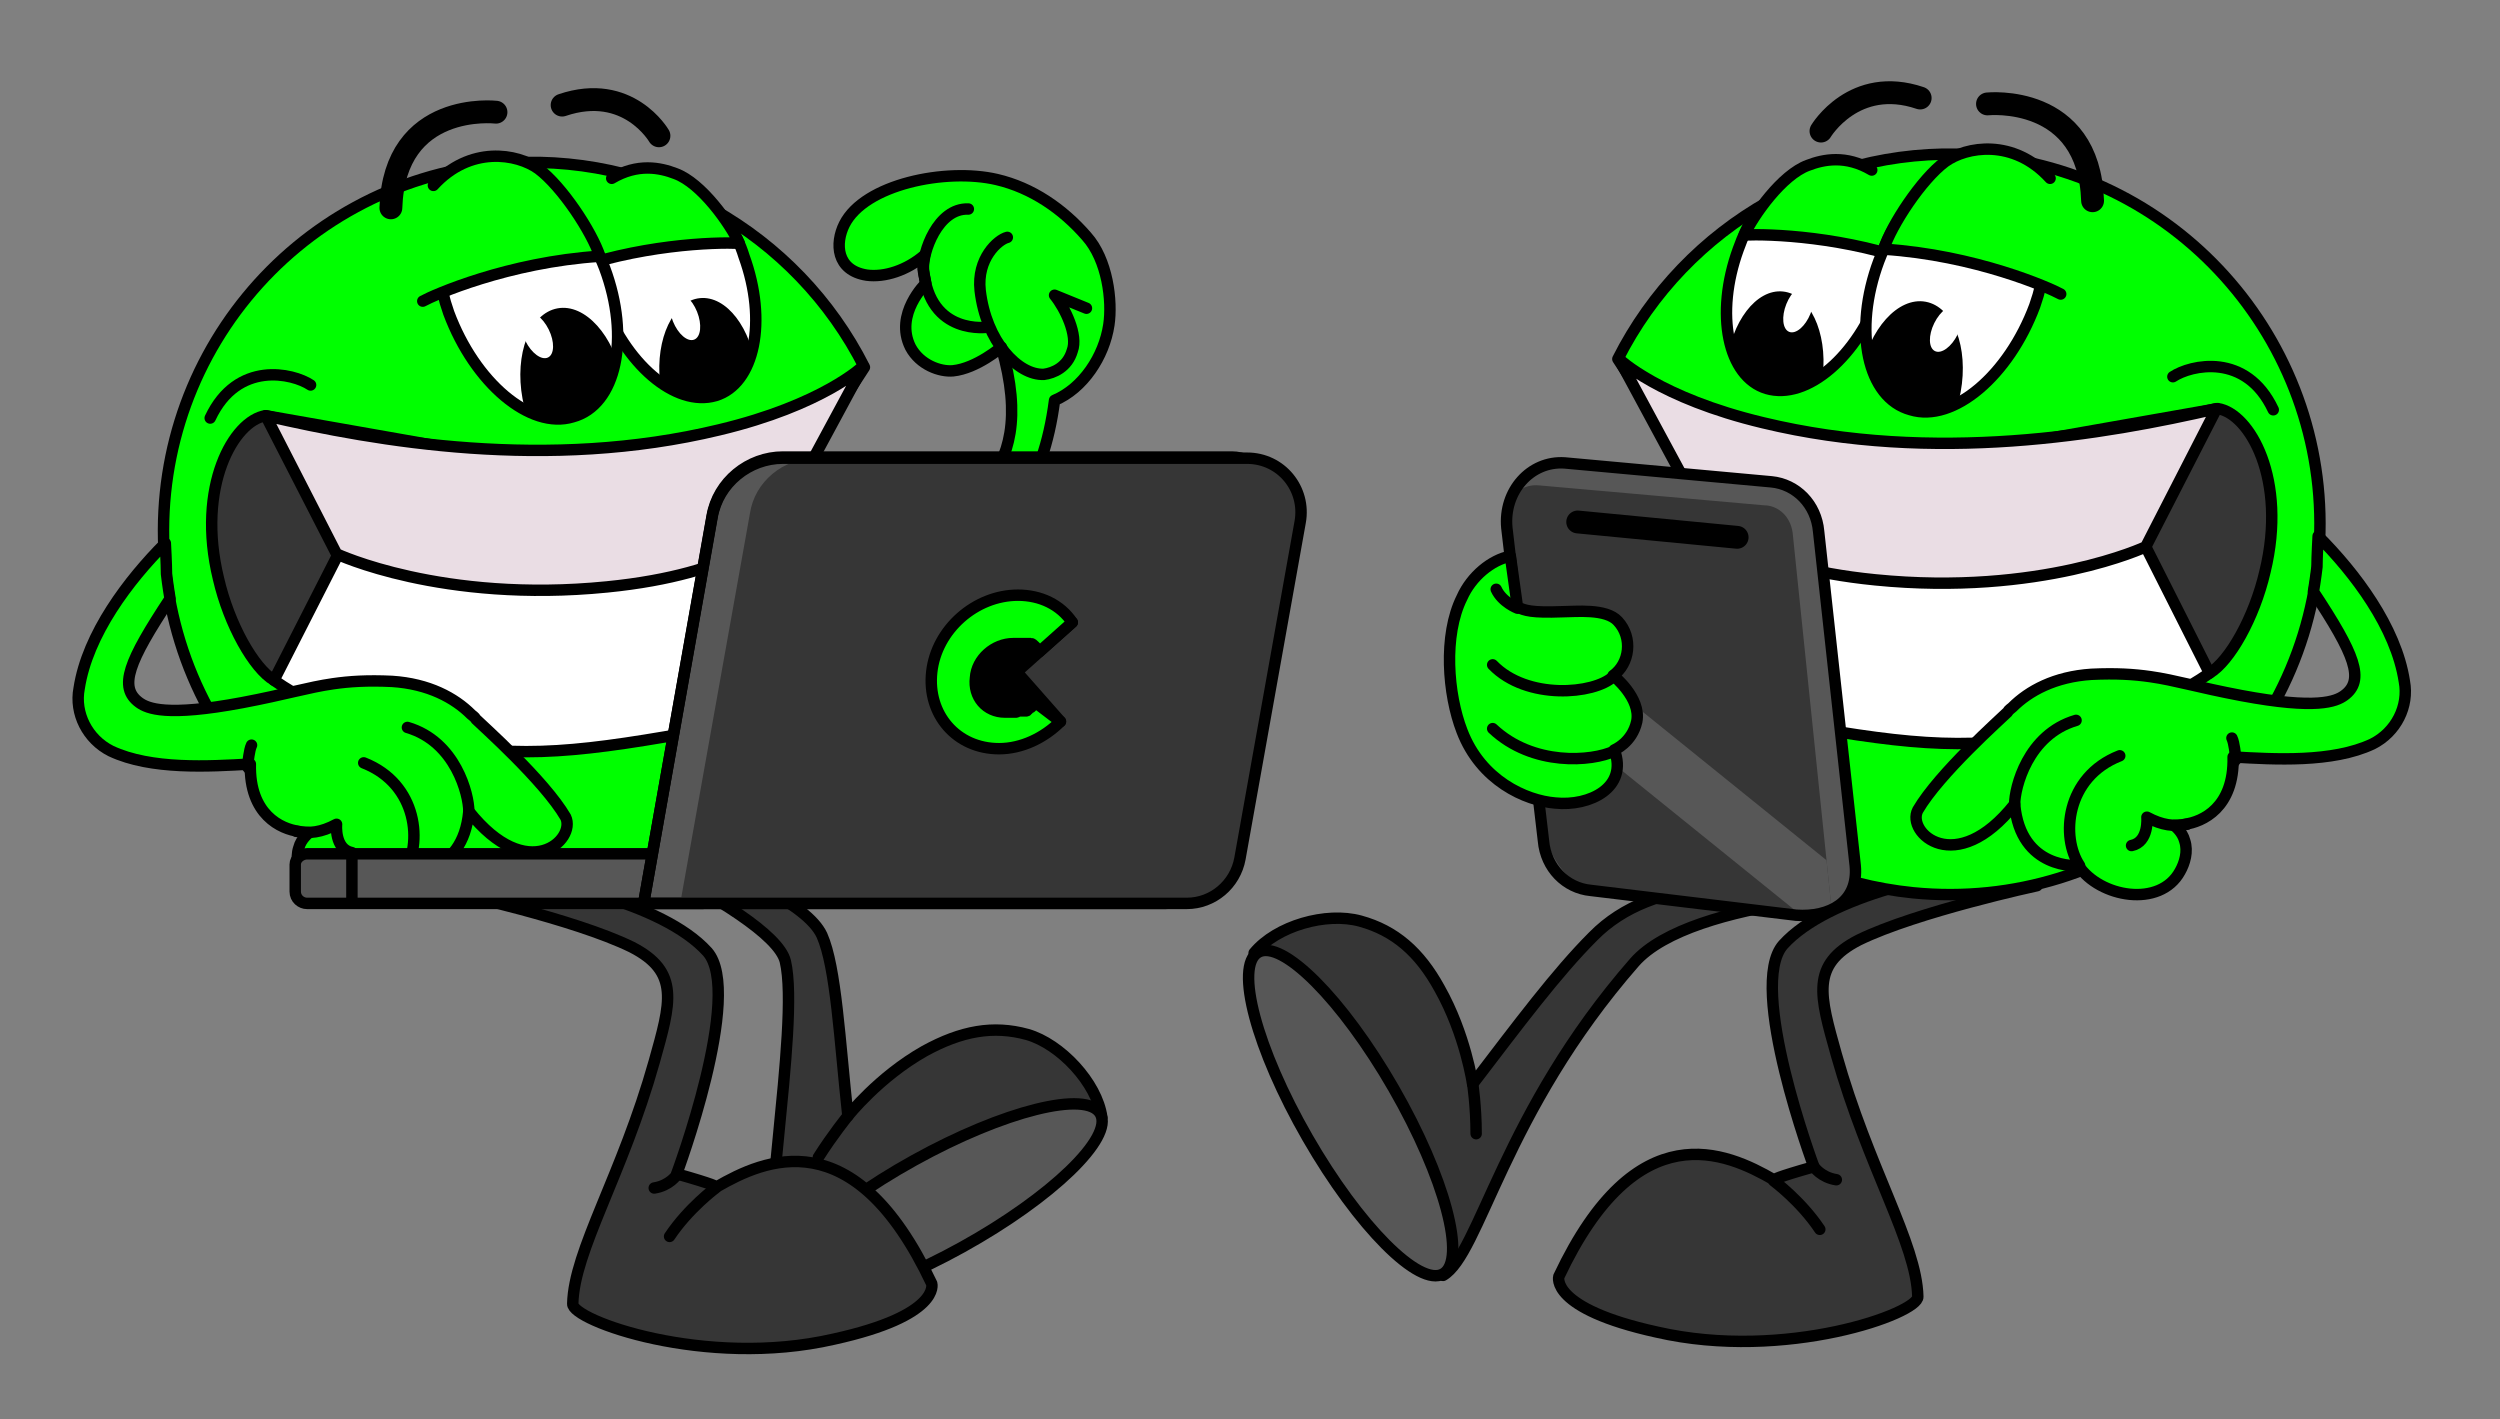 <?xml version="1.0" encoding="UTF-8"?> <svg xmlns="http://www.w3.org/2000/svg" xmlns:xlink="http://www.w3.org/1999/xlink" version="1.1" id="Слой_1" x="0px" y="0px" viewBox="0 0 211.7 120.2" style="enable-background:new 0 0 211.7 120.2;" xml:space="preserve"><rect x="0" y="0" width="211.7" height="120.2" fill="#808080" stroke="none"/> <style type="text/css"> .st0{fill:#363636;stroke:#000000;stroke-width:0.968;stroke-linecap:round;stroke-linejoin:round;stroke-miterlimit:10;} .st1{fill:#575757;stroke:#000000;stroke-width:0.968;stroke-linecap:round;stroke-linejoin:round;stroke-miterlimit:10;} .st2{fill:none;stroke:#000000;stroke-width:0.968;stroke-linecap:round;stroke-linejoin:round;stroke-miterlimit:10;} .st3{fill:#00FF00;stroke:#000000;stroke-width:0.968;stroke-linecap:round;stroke-linejoin:round;stroke-miterlimit:10;} .st4{fill:none;stroke:#000000;stroke-width:1.935;stroke-linecap:round;stroke-linejoin:round;stroke-miterlimit:10;} .st5{fill:#FFFFFF;stroke:#000000;stroke-width:0.968;stroke-linecap:round;stroke-linejoin:round;stroke-miterlimit:10;} .st6{fill:#EADDE4;stroke:#000000;stroke-width:0.968;stroke-linecap:round;stroke-linejoin:round;stroke-miterlimit:10;} .st7{fill:#FFFFFF;stroke:#000000;stroke-width:0.968;stroke-miterlimit:10;} .st8{clip-path:url(#SVGID_00000011014502719873426260000001652825299172606397_);} .st9{fill:#FFFFFF;} .st10{clip-path:url(#SVGID_00000116952978782749823890000003374328075651406996_);} .st11{fill:#575757;stroke:#000000;stroke-width:0.968;stroke-miterlimit:10;} .st12{fill:none;stroke:#000000;stroke-width:0.968;stroke-miterlimit:10;} .st13{stroke:#000000;stroke-width:0.968;stroke-linecap:round;stroke-linejoin:round;stroke-miterlimit:10;} .st14{clip-path:url(#SVGID_00000094603460437667323600000008878011193364355519_);} .st15{clip-path:url(#SVGID_00000072271825457768995400000007897071744755890856_);} .st16{fill:#575757;} .st17{clip-path:url(#SVGID_00000134949239378639873860000008716209705917934990_);} .st18{fill:none;stroke:#575757;stroke-width:4.976;stroke-miterlimit:10;} .st19{fill:none;} </style> <g> <g> <g> <path class="st0" d="M93.3,94.6c-0.4-2.9-3.5-6.2-6.3-7c-2.9-0.8-5.6-0.3-8.7,1.4c-3.9,2.2-6.5,5.5-6.5,5.5 c-0.7-6.4-1-12.6-2.2-15.3c-2.5-5.4-24.9-10.9-24.9-10.9s20.7,8.6,21.8,13.1c1.3,5.5-2.6,25-0.8,28.1 C65.8,109.5,89.3,95.5,93.3,94.6z"></path> <ellipse transform="matrix(0.875 -0.485 0.485 0.875 -39.455 51.279)" class="st1" cx="79.4" cy="101.9" rx="15.7" ry="4.2"></ellipse> <path class="st2" d="M71.8,94.5c0,0-1.3,1.6-2.5,3.5"></path> </g> <g> <path class="st0" d="M38.4,75.6c0,0,10.2,2.2,15.1,4.6c4.1,2.1,3.3,4.7,1.9,9.7c-2.7,9.6-6.8,16-6.9,20.5 c-0.1,1.4,11.2,5.5,22.1,3c9.1-2,8.3-4.7,8.3-4.7c-6.6-14-14.2-10.5-18.2-8.2c0,0-0.2-0.2-3.4-1.1c0,0,5.7-15.3,2.6-18.8 c-3.8-4.2-13.9-6.3-19-6.5C38.4,74.2,38.4,75.6,38.4,75.6z"></path> <path class="st2" d="M60.6,100.6c0,0-2.3,1.7-3.9,4.1"></path> <path class="st2" d="M57.3,99.5c0,0-0.6,0.9-1.9,1.1"></path> </g> </g> <g> <path class="st3" d="M93.9,27.5c0.3-2-0.1-5.5-1.9-7.5c-2-2.3-4.6-4.1-7.6-4.8c-4.3-1-11.2,0.4-12.9,3.8c-0.8,1.6-0.7,3.9,1.9,4.3 c1.5,0.2,3.4-0.4,4.9-1.7c0,0-0.2,0.9-0.1,1.4c0.1,0.4,0.2,1,0.2,1s-2.7,2.6-1.3,5.4c0.8,1.5,2.5,2.1,3.6,2c2-0.2,4.1-2,4.1-2 c3.5,12.1-4.5,13.4-7.6,17.3c0,0-1.2,1.9-0.8,1.9c0,0,11,0.1,12.9-14.7C91.7,32.9,93.5,30.2,93.9,27.5z"></path> <path class="st2" d="M92,26.1L89.3,25c0.9,1.1,2,3.4,1.5,4.7c-0.4,1.4-1.6,1.9-2.4,2c-2.2,0.1-4.9-2.8-5.4-7.1 c-0.3-2.7,1.5-4.3,2.3-4.5"></path> <path class="st2" d="M83.7,27.7c0,0-5,0.8-5.5-4.9c-0.1-1.4,1.2-5.2,3.8-5.1"></path> </g> <g> <path class="st3" d="M65.6,42.8l0.2,4l9.3,7.5c-3.6,11.7-13.9,20.6-26.8,21.9C31,77.9,15.7,65.4,14,48.1S24.8,15.6,42,13.9 c13.3-1.3,25.5,5.9,31.2,17.2L65.6,42.8z"></path> <g> <path class="st4" d="M33.1,17.6C33.4,8.5,42,9.5,42,9.5"></path> </g> <g> <path class="st4" d="M47.6,8.9c5.6-1.9,8.2,2.6,8.2,2.6"></path> </g> <g> <path class="st0" d="M23.2,57.6c-1.7-1-3.8-4.7-4.7-8.6c-1.9-7.8,1.3-13.4,4-13.8l43.1,7.6l0.2,5.2l9.3,6.2L23.2,57.6z"></path> <path class="st5" d="M28.6,47c9,1.2,37.1-2,37.1-2l9.4,9.3c0,0-3.1,5.4-18.8,8.1C46.9,64,42,64.2,33.5,62.2 c-5.8-1.3-10.3-4.6-10.3-4.6L28.6,47z"></path> <path class="st6" d="M22.5,35.2c9.5,2.2,23.9,4.7,38.4,1.2c8.8-2.1,12.2-5.4,12.2-5.4l-7.5,13.9c0,0-3.1,3.7-14.2,4.8 c-14,1.4-22.9-2.8-22.9-2.8L22.5,35.2z"></path> </g> <path class="st2" d="M26.3,32.6c-1.5-1-6.2-2.1-8.5,2.8"></path> </g> <g> <path class="st7" d="M61.7,18.9c-2.3,0.2-4.6,0.7-6.8,1.3c-1.6,0.4-4.8,1.9-4.8,1.9c0.2,1.1,0.4,1.9,0.8,3.1 c2,5.6,6.3,9.3,9.7,8.3c3.3-1,4.4-6.3,2.4-11.8C62.7,20.7,62.2,19.7,61.7,18.9z"></path> <g> <defs> <path id="SVGID_1_" d="M61.7,18.9c-2.3,0.2-4.6,0.7-6.8,1.3c-1.6,0.4-4.8,1.9-4.8,1.9c0.2,1.1,0.4,1.9,0.8,3.1 c2,5.6,6.3,9.3,9.7,8.3c3.3-1,4.4-6.3,2.4-11.8C62.7,20.7,62.2,19.7,61.7,18.9z"></path> </defs> <clipPath id="SVGID_00000062166668520003518300000002572935589413529230_"> <use xlink:href="#SVGID_1_" style="overflow:visible;"></use> </clipPath> <g style="clip-path:url(#SVGID_00000062166668520003518300000002572935589413529230_);"> <ellipse transform="matrix(0.994 -0.105 0.105 0.994 -3.026 6.498)" cx="60" cy="31.9" rx="4.1" ry="6.7"></ellipse> <ellipse transform="matrix(0.928 -0.373 0.373 0.928 -5.814 23.571)" class="st9" cx="58" cy="26.8" rx="1.1" ry="2.1"></ellipse> </g> </g> <path class="st3" d="M47.6,23.1c6.4-2.4,12.9-2.6,15-2.5c-0.8-1.7-3.2-5.1-5.4-5.9c-1.3-0.5-3.2-0.9-5.4,0.4"></path> <path class="st7" d="M49.5,19.2c-0.5,0.1-1,0.2-1.5,0.3c-2.1,0.5-4.1,1.1-6,2c-1,0.4-4.5,3.3-4.5,3.3c0.2,0.8,0.2,0.8,0.5,1.7 c2.2,5.9,6.9,9.9,10.5,8.8c3.7-1,4.9-6.7,2.7-12.6C50.7,21.4,50.1,20.3,49.5,19.2z"></path> <g> <defs> <path id="SVGID_00000074431808115497200360000018370171647649022346_" d="M49.5,19.2c-0.5,0.1-1,0.2-1.5,0.3 c-2.1,0.5-4.1,1.1-6,2c-1,0.4-1.9,0.9-2.8,1.4c-0.6,0.3-1.3,0.7-1.9,1.1c0.2,0.8,0.4,1.7,0.7,2.5c2.2,5.9,6.9,9.9,10.5,8.8 c3.7-1,4.9-6.7,2.7-12.6C50.7,21.4,50.1,20.3,49.5,19.2z"></path> </defs> <clipPath id="SVGID_00000023994733185753681660000016325818829883572895_"> <use xlink:href="#SVGID_00000074431808115497200360000018370171647649022346_" style="overflow:visible;"></use> </clipPath> <g style="clip-path:url(#SVGID_00000023994733185753681660000016325818829883572895_);"> <ellipse transform="matrix(0.983 -0.181 0.181 0.983 -5.173 9.332)" cx="48.5" cy="33" rx="4.3" ry="7"></ellipse> <ellipse transform="matrix(0.896 -0.443 0.443 0.896 -7.87 23.098)" class="st9" cx="45.5" cy="28.4" rx="1.1" ry="2.1"></ellipse> </g> </g> <path class="st3" d="M35.8,25.5c0.9-0.5,7.2-3.3,15-3.8c-0.7-2.1-3.2-5.9-5.2-7.4c-1.8-1.3-5.8-2-8.9,1.4"></path> </g> <g> <path class="st3" d="M39.7,68.7c-0.5,5.6-5.4,5.2-5.4,5.2c-1.8,2.7-6.9,3.6-8.6,0.5c-0.4-0.7-0.7-1.7-0.4-2.6 c0.2-0.8,0.9-1.3,0.9-1.3c0,0,0,0,0,0c-0.1,0-0.6,0-0.9-0.1c-1.5-0.2-4.2-1.4-4.1-5.7c-3.5,0.2-8.4,0.5-11.8-1.1 c-2-1-3.1-3.2-2.7-5.3c0.7-4.6,4.2-9.2,7.3-12.3c0,0,0.1,1.8,0.1,2.6c0.1,0.9,0.3,2.1,0.3,2.1c-3.5,5.3-4.4,7.5-2.6,8.8 c0.7,0.5,2.3,1.2,8.7,0c3.7-0.7,5.6-1.3,7.7-1.6c1.4-0.2,2.9-0.3,5-0.2c3.1,0.2,5.3,1.4,6.7,2.8c0.1,0.1,0.3,0.2,0.4,0.4 c0.5,0.5,5.8,5.2,7.6,8.3C48.8,71.1,44.7,75,39.7,68.7z"></path> <path class="st2" d="M30.8,64.6c4.6,1.8,5,6.9,3.4,9.3"></path> <path class="st2" d="M21,64.6c0,0,0.1-1.1,0.3-1.5"></path> <path class="st2" d="M34.5,61.6c4.1,1.2,5.2,5.7,5.2,7.1"></path> <path class="st2" d="M25.1,70.4c1.1,0.2,2.1,0.1,3.4-0.6c0,0-0.2,2.1,1.3,2.4"></path> </g> <g> <g> <path class="st11" d="M26,72.3h33.1v4.2H26c-0.5,0-1-0.4-1-1v-2.3C25,72.7,25.5,72.3,26,72.3z"></path> <path class="st11" d="M54.5,76.5h44.2c1.5,0,2.8-1.1,3.1-2.6l5.6-31.5c0.3-1.9-1.1-3.7-3.1-3.7h-38c-2.9,0-5.5,2.1-6,5L54.5,76.5 z"></path> <g> <defs> <path id="SVGID_00000116229536368241000580000000978432262158575015_" d="M57.6,76.5h42.9c2.2,0,4.1-1.6,4.5-3.8l5.1-28.5 c0.5-2.8-1.7-5.4-4.5-5.4H69.1c-2.8,0-5.2,2-5.6,4.7L57.6,76.5z"></path> </defs> <use xlink:href="#SVGID_00000116229536368241000580000000978432262158575015_" style="overflow:visible;fill:#363636;"></use> <clipPath id="SVGID_00000009558288924505897390000013503948018556861362_"> <use xlink:href="#SVGID_00000116229536368241000580000000978432262158575015_" style="overflow:visible;"></use> </clipPath> </g> <line class="st12" x1="29.8" y1="72.3" x2="29.8" y2="76.5"></line> <path class="st12" d="M105.6,38.8h-1.3H69.1h-2.8c-2.9,0-5.5,2.1-6,5l-5.8,32.7h3.1h41.1h1.8c2.2,0,4.1-1.6,4.5-3.8l5.1-28.5 C110.6,41.4,108.5,38.8,105.6,38.8z"></path> </g> </g> <g> <polygon class="st13" points="90.8,52.7 86.1,56.9 89.8,61.1 82.9,62.4 79.4,57.5 84,51.7 88,52.4 "></polygon> <path class="st3" d="M89.8,61.1c-1.4,1.4-3.3,2.3-5.2,2.3c-3.6,0-6.1-2.9-5.7-6.5c0.4-3.6,3.7-6.5,7.3-6.5c1.9,0,3.6,0.8,4.6,2.3 L88,55.2c0,0,0,0,0,0c0,0,0,0,0,0c0,0,0,0,0,0c0,0,0,0,0,0c-0.1-0.1-0.1-0.1-0.2-0.2c0,0,0,0,0-0.1c0,0,0,0-0.1-0.1c0,0,0,0,0,0 c0,0,0,0,0,0c0,0,0,0-0.1-0.1c0,0,0,0,0,0c-0.1-0.1-0.2-0.2-0.3-0.2c0,0,0,0,0,0c0,0,0,0-0.1,0c0,0,0,0-0.1,0c0,0,0,0-0.1,0 c0,0,0,0-0.1,0c0,0-0.1,0-0.1,0c0,0-0.1,0-0.1,0c0,0-0.1,0-0.1,0c-0.1,0-0.1,0-0.2,0c0,0,0,0-0.1,0c0,0,0,0,0,0c0,0,0,0,0,0 c0,0,0,0,0,0c0,0,0,0,0,0c0,0,0,0,0,0c0,0,0,0-0.1,0c0,0,0,0,0,0c0,0-0.1,0-0.1,0c0,0-0.1,0-0.1,0c0,0-0.1,0-0.1,0 c0,0-0.1,0-0.1,0c-1.6,0-3.1,1.3-3.2,2.9c-0.2,1.6,0.9,2.9,2.5,2.9c0,0,0.1,0,0.1,0c0,0,0,0,0,0c0,0,0,0,0.1,0c0,0,0,0,0,0 c0,0,0,0,0.1,0c0,0,0,0,0.1,0c0,0,0,0,0,0c0,0,0,0,0.1,0c0,0,0,0,0,0c0,0,0,0,0.1,0c0,0,0,0,0,0c0,0,0,0,0.1,0c0,0,0.1,0,0.1,0 c0,0,0.1,0,0.1,0c0,0,0,0,0,0c0.1,0,0.1,0,0.2-0.1c0,0,0.1,0,0.1,0c0,0,0,0,0.1,0c0,0,0,0,0,0c0,0,0,0,0.1,0c0,0,0,0,0,0 c0,0,0.1,0,0.1,0c0,0,0.1,0,0.1,0c0,0,0.1,0,0.1,0c0,0,0.1,0,0.1,0c0,0,0,0,0,0c0,0,0.1,0,0.1-0.1c0.1,0,0.1-0.1,0.1-0.1 c0,0,0,0,0,0c0,0,0,0,0,0c0,0,0,0,0,0c0,0,0,0,0.1-0.1c0,0,0,0,0.1,0c0,0,0.1-0.1,0.1-0.1c0,0,0.1-0.1,0.1-0.1 c0,0,0.1-0.1,0.1-0.1c0,0,0,0,0.1-0.1c0,0,0,0,0,0L89.8,61.1z"></path> </g> </g> <g> <g> <g> <path class="st0" d="M106.2,80.7c1.9-2.3,6.1-3.5,9-2.7c2.9,0.8,5,2.6,6.7,5.7c2.2,3.9,2.8,8.1,2.8,8.1 c3.9-5.1,7.1-9.4,10.2-12.5c5.2-5.3,13.8-4.4,21.3-4.5l5.3,0.7c0,0-18.2,0.4-23.1,6c-11.1,12.7-13.1,24.7-16.2,26.5 C122.1,107.7,109.3,83.5,106.2,80.7z"></path> <ellipse transform="matrix(0.867 -0.499 0.499 0.867 -31.732 69.621)" class="st1" cx="114.3" cy="94.2" rx="4.2" ry="15.7"></ellipse> <path class="st2" d="M124.7,91.7c0,0,0.3,2,0.3,4.3"></path> </g> <g> <path class="st0" d="M172.5,75c0,0-10.2,2.2-15.1,4.6c-4.1,2.1-3.3,4.7-1.9,9.7c2.7,9.6,6.8,16,6.9,20.5c0.1,1.4-11.2,5.5-22.1,3 c-9.1-2-8.3-4.7-8.3-4.7c6.6-14,14.2-10.5,18.2-8.2c0,0,0.2-0.2,3.4-1.1c0,0-5.7-15.3-2.6-18.8c3.8-4.2,13.9-6.3,19-6.5 C172.5,73.5,172.5,75,172.5,75z"></path> <path class="st2" d="M150.2,100c0,0,2.3,1.7,3.9,4.1"></path> <path class="st2" d="M153.6,98.8c0,0,0.6,0.9,1.9,1.1"></path> </g> </g> <g> <path class="st3" d="M144.7,42.2l-0.2,4l-9.3,7.5c3.6,11.7,13.9,20.6,26.8,21.9c17.2,1.7,32.6-10.8,34.3-28.1 c1.7-17.2-10.8-32.6-28.1-34.3c-13.3-1.3-25.5,5.9-31.2,17.2L144.7,42.2z"></path> <g> <path class="st4" d="M177.2,17c-0.3-9.1-8.9-8.2-8.9-8.2"></path> </g> <g> <path class="st4" d="M162.6,8.3c-5.6-1.9-8.4,2.8-8.4,2.8"></path> </g> <g> <path class="st0" d="M187.1,57c1.7-1,3.8-4.7,4.7-8.6c1.9-7.8-1.3-13.4-4-13.8l-43.1,7.6l-0.2,5.2l-9.3,6.2L187.1,57z"></path> <path class="st5" d="M181.7,46.3c-9,1.2-37.1-2-37.1-2l-9.4,9.3c0,0,3.1,5.4,18.8,8.1c9.4,1.6,14.3,1.8,22.8-0.1 c5.8-1.3,10.3-4.6,10.3-4.6L181.7,46.3z"></path> <path class="st6" d="M187.7,34.6c-9.5,2.2-23.9,4.7-38.4,1.2c-8.8-2.1-12.2-5.4-12.2-5.4l7.5,13.9c0,0,3.1,3.7,14.2,4.8 c14,1.4,22.9-2.8,22.9-2.8L187.7,34.6z"></path> </g> <path class="st2" d="M184,31.9c1.5-1,6.2-2.1,8.5,2.8"></path> </g> <g> <path class="st7" d="M148.5,18.3c2.3,0.2,4.6,0.7,6.8,1.3c1.6,0.4,4.8,1.9,4.8,1.9c-0.2,1.1-0.4,1.9-0.8,3.1 c-2,5.6-6.3,9.3-9.7,8.3c-3.3-1-4.4-6.3-2.4-11.8C147.6,20,148,19.1,148.5,18.3z"></path> <g> <defs> <path id="SVGID_00000108994395561537619310000003169679498677084563_" d="M148.5,18.3c2.3,0.2,4.6,0.7,6.8,1.3 c1.6,0.4,4.8,1.9,4.8,1.9c-0.2,1.1-0.4,1.9-0.8,3.1c-2,5.6-6.3,9.3-9.7,8.3c-3.3-1-4.4-6.3-2.4-11.8 C147.6,20,148,19.1,148.5,18.3z"></path> </defs> <clipPath id="SVGID_00000124870358925700127390000013555676391546699392_"> <use xlink:href="#SVGID_00000108994395561537619310000003169679498677084563_" style="overflow:visible;"></use> </clipPath> <g style="clip-path:url(#SVGID_00000124870358925700127390000013555676391546699392_);"> <ellipse transform="matrix(0.105 -0.994 0.994 0.105 103.387 177.456)" cx="150.3" cy="31.3" rx="6.7" ry="4.1"></ellipse> <ellipse transform="matrix(0.373 -0.928 0.928 0.373 71.169 157.714)" class="st9" cx="152.3" cy="26.2" rx="2.1" ry="1.1"></ellipse> </g> </g> <path class="st3" d="M162.7,22.4c-6.4-2.4-12.9-2.6-15-2.5c0.8-1.7,3.2-5.1,5.4-5.9c1.3-0.5,3.2-0.9,5.4,0.4"></path> <path class="st7" d="M160.8,18.6c0.5,0.1,1,0.2,1.5,0.3c2.1,0.5,4.1,1.1,6,2c1,0.4,4.5,3.3,4.5,3.3c-0.2,0.8-0.2,0.8-0.5,1.7 c-2.2,5.9-6.9,9.9-10.5,8.8c-3.7-1-4.9-6.7-2.7-12.6C159.6,20.8,160.1,19.6,160.8,18.6z"></path> <g> <defs> <path id="SVGID_00000107557716448150078180000007439314618405534378_" d="M160.8,18.6c0.5,0.1,1,0.2,1.5,0.3 c2.1,0.5,4.1,1.1,6,2c1,0.4,1.9,0.9,2.8,1.4c0.6,0.3,1.3,0.7,1.9,1.1c-0.2,0.8-0.4,1.7-0.7,2.5c-2.2,5.9-6.9,9.9-10.5,8.8 c-3.7-1-4.9-6.7-2.7-12.6C159.6,20.8,160.1,19.6,160.8,18.6z"></path> </defs> <clipPath id="SVGID_00000170973255458776098630000016713895048040896445_"> <use xlink:href="#SVGID_00000107557716448150078180000007439314618405534378_" style="overflow:visible;"></use> </clipPath> <g style="clip-path:url(#SVGID_00000170973255458776098630000016713895048040896445_);"> <ellipse transform="matrix(0.181 -0.983 0.983 0.181 100.664 185.618)" cx="161.8" cy="32.4" rx="7" ry="4.3"></ellipse> <ellipse transform="matrix(0.443 -0.896 0.896 0.443 66.865 163.193)" class="st9" cx="164.8" cy="27.8" rx="2.1" ry="1.1"></ellipse> </g> </g> <path class="st3" d="M174.5,24.9c-0.9-0.5-7.2-3.3-15-3.8c0.7-2.1,3.2-5.9,5.2-7.4c1.8-1.3,5.8-2,8.9,1.4"></path> </g> <g> <path class="st16" d="M152.1,77.5l-17.4-2.1c-2.1-0.2-3.9-3.3-4.2-5.5l-2.9-25.1c-0.3-3.1,2-5.7,4.9-5.5l17.5,1.6 c2.1,0.2,3.8,1.9,4,4.2l3.1,28.3C157.4,76.4,154.9,77.7,152.1,77.5z"></path> <g> <defs> <path id="SVGID_00000133517542043187121840000015621525302289551805_" d="M127.8,42.6c0.4-1,1.4-1.6,2.5-1.5l19.2,1.7l0.1,0 c1,0.1,2,0.9,2.2,2.3l3.3,31.9c-0.8,0.4-1.9,0.5-2.9,0.4l-17.4-2.1c-2.1-0.2-3.9-3.3-4.2-5.5l-2.9-26.4 C127.6,43.2,127.7,42.9,127.8,42.6z"></path> </defs> <use xlink:href="#SVGID_00000133517542043187121840000015621525302289551805_" style="overflow:visible;fill:#363636;"></use> <clipPath id="SVGID_00000169527751062147091680000017209989305381352115_"> <use xlink:href="#SVGID_00000133517542043187121840000015621525302289551805_" style="overflow:visible;"></use> </clipPath> <g style="clip-path:url(#SVGID_00000169527751062147091680000017209989305381352115_);"> <line class="st18" x1="159.2" y1="79.7" x2="123.9" y2="51.2"></line> </g> </g> <path class="st19" d="M127.8,42.6c0.4-1,1.4-1.6,2.5-1.5l19.2,1.7l0.1,0c1,0.1,2,0.9,2.2,2.3l3.3,31.9c-0.8,0.4-1.9,0.5-2.9,0.4 l-17.4-2.1c-2.1-0.2-3.9-3.3-4.2-5.5l-2.9-26.4C127.6,43.2,127.7,42.9,127.8,42.6z"></path> <g> <line class="st4" x1="133.6" y1="44.2" x2="147.1" y2="45.5"></line> </g> <path class="st12" d="M152.1,77.5l-17.4-2.1c-2.1-0.2-3.8-1.9-4-4.2l-3.1-26.5c-0.3-3.1,2-5.7,4.9-5.5l17.5,1.6 c2.1,0.2,3.8,1.9,4,4.2l3.1,28.3C157.4,76.4,154.9,77.7,152.1,77.5z"></path> </g> <g> <path class="st3" d="M127.9,47.1c-1.6,0.3-3.3,1.7-4.1,3.5c-1.6,3.2-1.2,8.2,0,11.3c1.6,4.2,5.4,5.9,7.9,6.1 c2.9,0.3,6.2-1.3,5-4.5c0,0,1.5-0.6,1.9-2.4c0.4-2-2-3.9-2-3.9c1.4-1,1.7-3.2,0.4-4.6c-1-1.1-3.6-0.8-4.7-0.8 c-2.6,0.1-3.2-0.1-3.8-0.4L127.9,47.1z"></path> <path class="st2" d="M136.6,57.3c-1.6,1.5-7.3,2-10.2-1"></path> <path class="st2" d="M136.7,63.6c-1.9,0.9-6.9,1.3-10.3-1.9"></path> <path class="st2" d="M126.7,49.9c0.5,1.1,1.8,1.6,1.8,1.6"></path> </g> <g> <path class="st3" d="M170.6,68.1c0.5,5.6,5.4,5.2,5.4,5.2c1.8,2.7,6.9,3.6,8.6,0.5c0.4-0.7,0.7-1.7,0.4-2.6 c-0.2-0.8-0.9-1.3-0.9-1.3c0,0,0,0,0,0c0.1,0,0.6,0,0.9-0.1c1.5-0.2,4.2-1.4,4.1-5.7c3.5,0.2,8.4,0.5,11.8-1.1 c2-1,3.1-3.2,2.7-5.3c-0.7-4.6-4.2-9.2-7.3-12.3c0,0-0.1,1.8-0.1,2.6c-0.1,0.9-0.3,2.1-0.3,2.1c3.5,5.3,4.4,7.5,2.6,8.8 c-0.7,0.5-2.3,1.2-8.7,0c-3.7-0.7-5.6-1.3-7.7-1.6c-1.4-0.2-2.9-0.3-5-0.2c-3.1,0.2-5.3,1.4-6.7,2.8c-0.1,0.1-0.3,0.2-0.4,0.4 c-0.5,0.5-5.8,5.2-7.6,8.3C161.4,70.5,165.6,74.4,170.6,68.1z"></path> <path class="st2" d="M179.5,64c-4.6,1.8-5,6.9-3.4,9.3"></path> <path class="st2" d="M189.3,64c0,0-0.1-1.1-0.3-1.5"></path> <path class="st2" d="M175.8,61c-4.1,1.2-5.2,5.7-5.2,7.1"></path> <path class="st2" d="M185.2,69.8c-1.1,0.2-2.1,0.1-3.4-0.6c0,0,0.2,2.1-1.3,2.4"></path> </g> </g> </svg> 